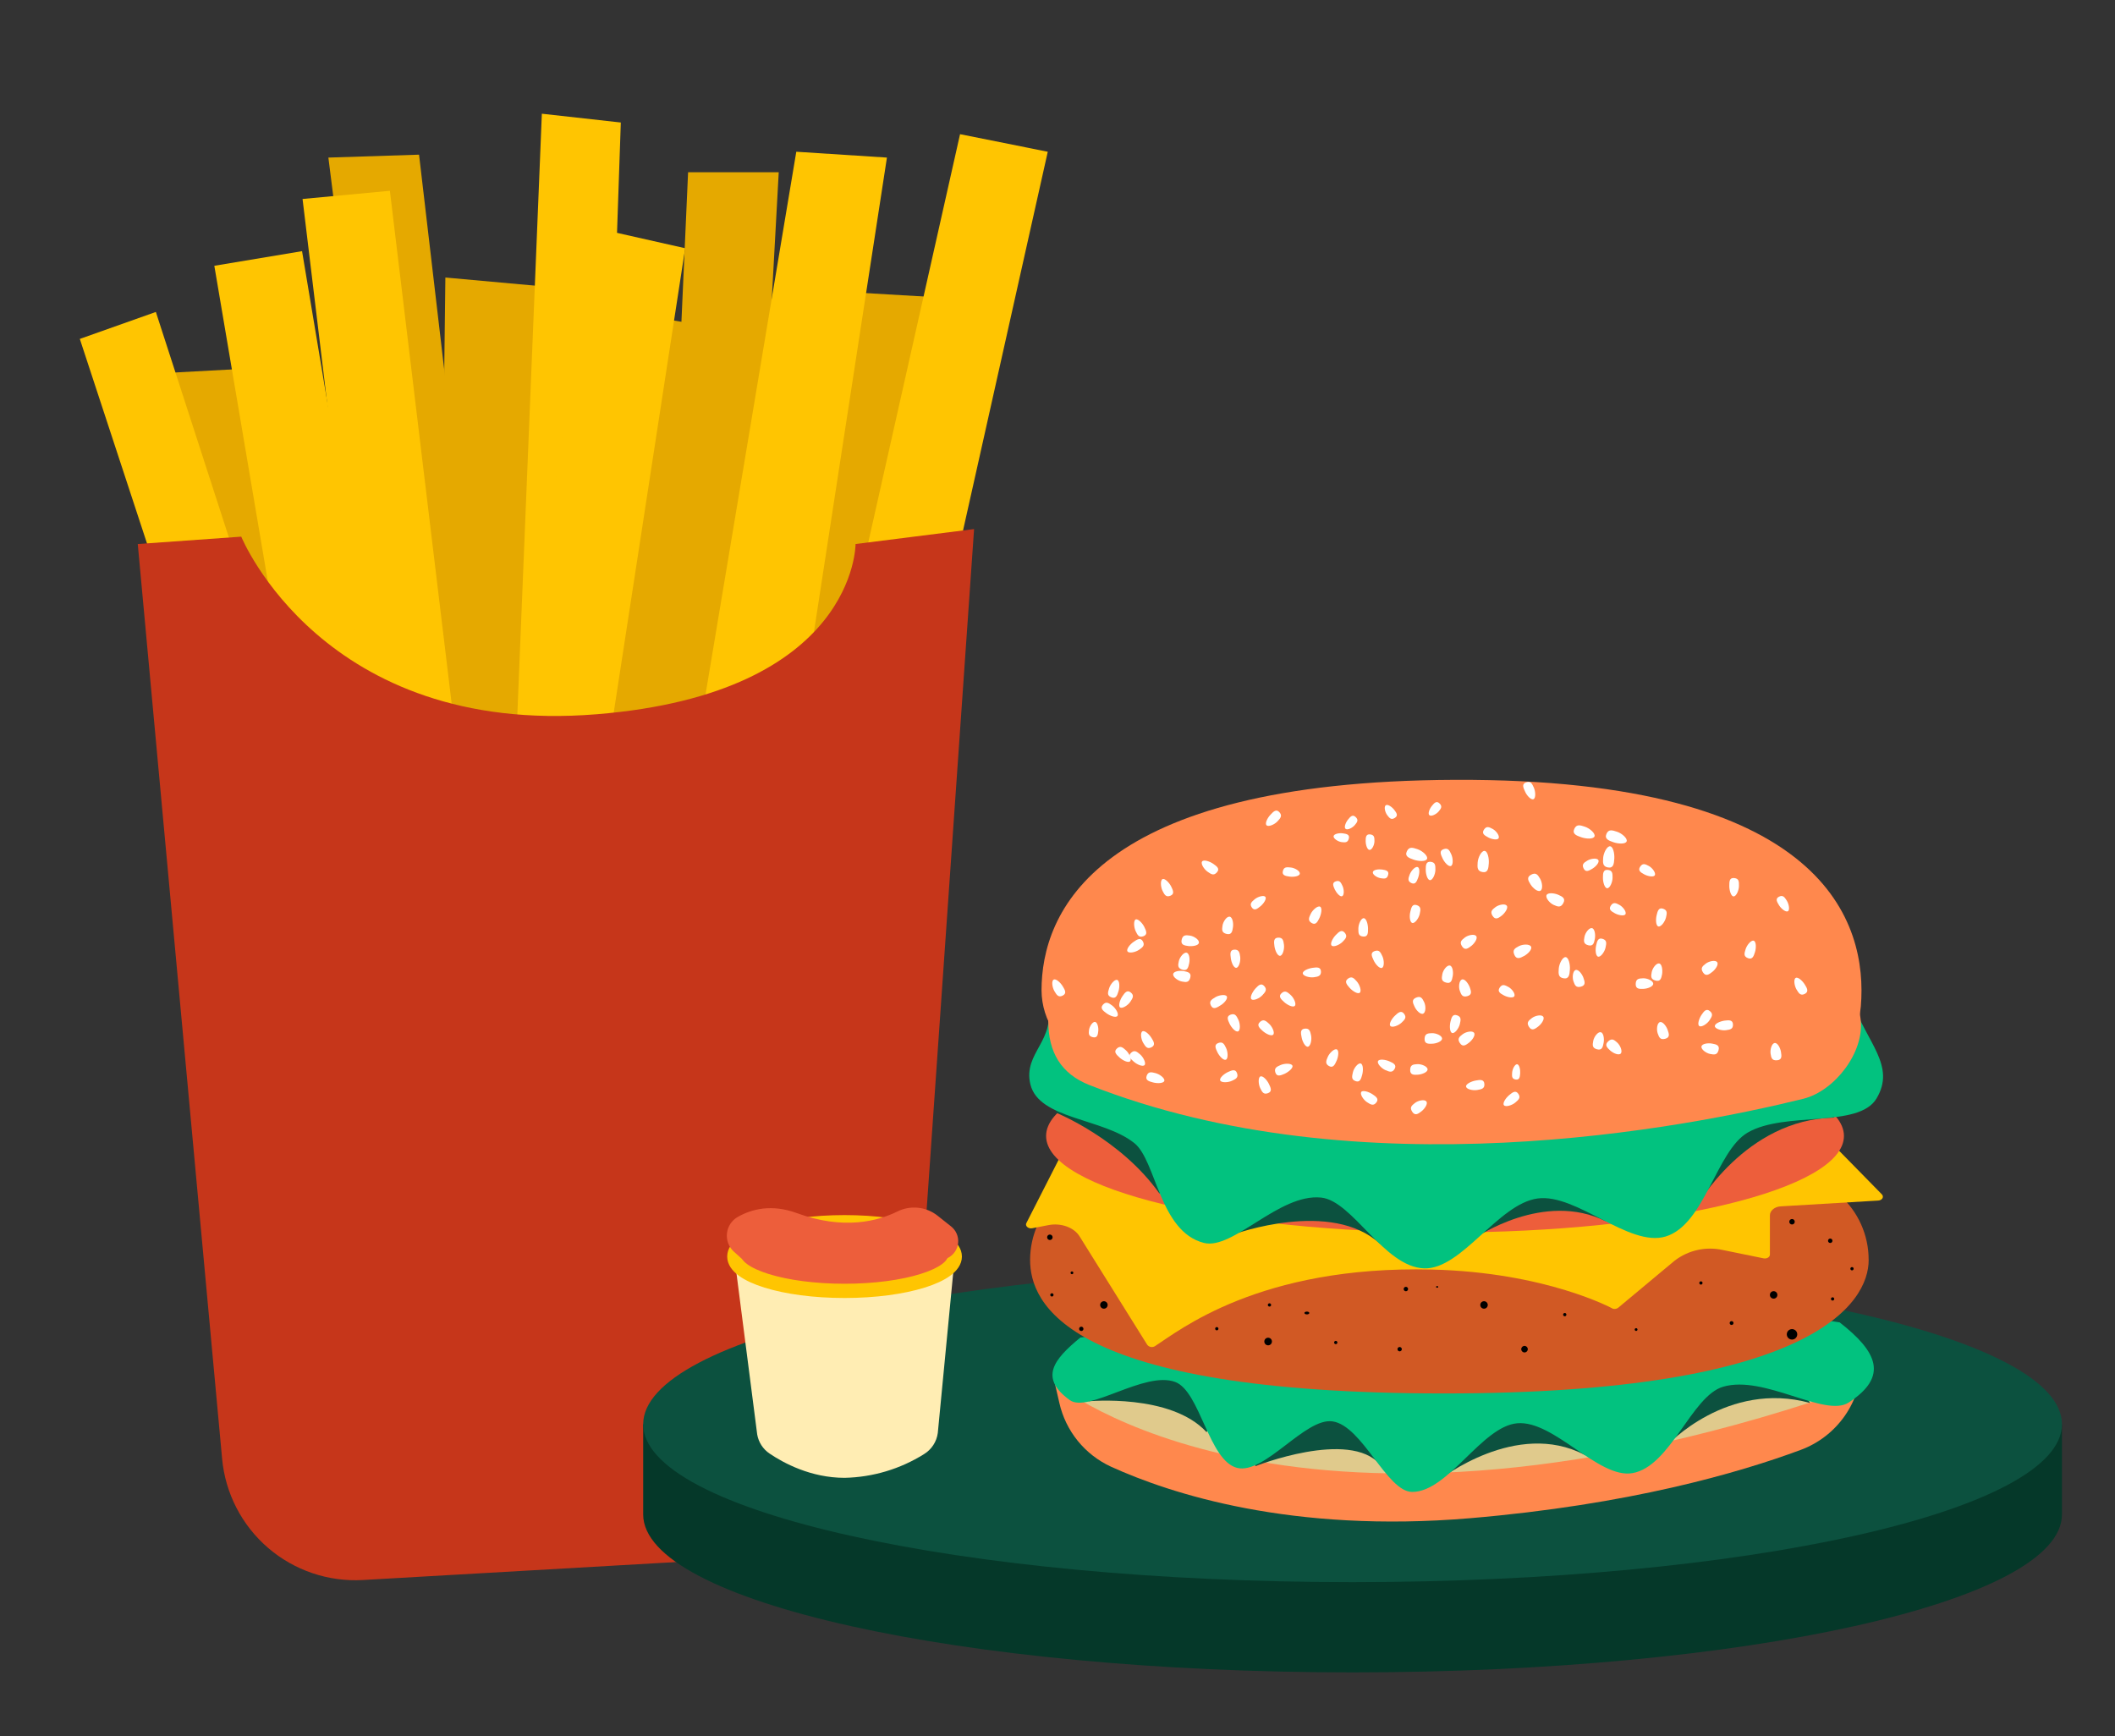 <svg width="553" height="454" viewBox="0 0 553 454" fill="none" xmlns="http://www.w3.org/2000/svg">
<rect x="0" y="0" width="553" height="454" fill="#333333" stroke="none"/>
<g clip-path="url(#clip0_715_6654)">
<path d="M38.46 97.785L66.75 96.258L95.041 280.528L71.332 282.828L38.46 97.785Z" fill="#E5A900"/>
<path d="M164.175 81.76L192.102 86.509L179.074 272.483L155.449 269.494L164.175 81.76Z" fill="#E5A900"/>
<path d="M247.965 77.904L221.966 76.377L191.375 268.301L219.665 269.065L247.965 77.904Z" fill="#E5A900"/>
<path d="M56.04 69.495L85.858 245.356L108.803 243.931L78.976 65.668L56.04 69.495Z" fill="#FFC501"/>
<path d="M85.858 41.203L109.567 40.44L136.331 269.063L114.922 270.59L85.858 41.203Z" fill="#E5A900"/>
<path d="M141.675 74.851L116.449 72.561L114.148 262.185L141.675 262.948V74.851Z" fill="#E5A900"/>
<path d="M141.676 29.732L132.504 254.538H154.676L162.322 32.032L141.676 29.732Z" fill="#FFC501"/>
<path d="M155.44 59.559L179.149 64.904L148.558 263.71L124.858 260.646L155.44 59.559Z" fill="#FFC501"/>
<path d="M179.912 45.033H203.612L191.376 268.303H169.967L179.912 45.033Z" fill="#E5A900"/>
<path d="M208.203 39.676L169.967 268.3L196.73 269.827L231.902 41.203L208.203 39.676Z" fill="#FFC501"/>
<path d="M251.02 35.086L199.794 262.946L223.494 265.237L273.956 39.677L251.02 35.086Z" fill="#FFC501"/>
<path d="M79.107 52.025L101.941 49.883L126.19 251.129L103.282 252.507L79.107 52.025Z" fill="#FFC501"/>
<path d="M20.87 88.614L40.752 81.564L88.924 230.308L69.042 235.253L20.87 88.614Z" fill="#FFC501"/>
<path d="M36.02 142.243L58.08 381.455C58.922 390.474 63.23 398.814 70.098 404.72C76.966 410.625 85.858 413.636 94.901 413.116L205.353 406.784C213.848 406.297 221.874 402.73 227.928 396.752C233.983 390.773 237.65 382.792 238.243 374.303L254.689 138.332L223.698 142.243C223.698 142.243 223.912 181.243 155.97 186.755C84.368 192.557 63.081 140.316 63.081 140.316L36.02 142.243Z" fill="#C6361A"/>
<path d="M168.169 395.971C168.169 418.776 251.215 437.27 353.649 437.27C456.084 437.27 539.13 418.813 539.13 395.971V372.383H168.169V395.971Z" fill="#053829"/>
<path d="M353.649 413.672C456.087 413.672 539.13 395.186 539.13 372.382C539.13 349.578 456.087 331.092 353.649 331.092C251.211 331.092 168.169 349.578 168.169 372.382C168.169 395.186 251.211 413.672 353.649 413.672Z" fill="#0C513F"/>
<path d="M275.734 361.385L276.991 366.842C277.814 370.469 279.46 373.857 281.803 376.745C284.147 379.632 287.124 381.941 290.503 383.493C306.017 390.551 337.679 400.906 384.361 396.958C425.893 393.438 454.603 385.122 470.825 379.097C475.487 377.372 479.51 374.261 482.353 370.183C485.196 366.104 486.724 361.254 486.73 356.282V356.282C486.732 355.175 486.474 354.083 485.975 353.095C485.477 352.106 484.752 351.249 483.861 350.592C482.97 349.936 481.936 349.498 480.844 349.315C479.752 349.133 478.633 349.21 477.576 349.54C448.084 358.75 353.519 383.995 285.456 353.34C284.258 352.808 282.935 352.622 281.636 352.801C280.338 352.98 279.115 353.518 278.105 354.353C277.095 355.189 276.338 356.29 275.919 357.532C275.5 358.774 275.436 360.109 275.734 361.385V361.385Z" fill="#FF884D"/>
<g style="mix-blend-mode:multiply">
<path d="M275.743 361.591C275.743 361.591 338.871 414.521 486.99 362.075L453.467 340.713L291.276 341.644L275.743 361.591Z" fill="#E0CA8C"/>
</g>
<path d="M376.558 386.763C376.558 386.763 396.495 371.062 414.309 380.393L413.462 367.244L380.376 370.215L376.558 386.763Z" fill="#0C513F"/>
<path d="M435.513 366.824L435.941 377.85C435.941 377.85 451.632 360.883 473.264 366.824L464.381 351.98L435.513 366.824Z" fill="#0C513F"/>
<path d="M328.208 383.364C328.208 383.364 352.811 373.614 360.866 382.944L355.772 367.244L330.75 369.796L328.208 383.364Z" fill="#0C513F"/>
<path d="M284.516 366.397C284.516 366.397 306.148 364.283 315.479 374.461L320.572 364.283L304.453 355.371L284.516 366.397Z" fill="#0C513F"/>
<path d="M282.476 349.718C275.362 355.557 271.739 360.278 279.683 366.061C284.534 369.6 299.304 358.341 307.284 361.34C313.803 363.78 316.038 381.948 323.478 383.801C330.658 385.58 341.264 370.606 348.407 371.639C356.257 372.775 362.599 390.087 369.247 390.087C378.671 390.087 387.434 372.924 396.718 372.133C406.357 371.313 417.932 386.706 426.834 385.17C436.78 383.456 442.274 365.027 450.515 362.588C461.271 359.403 477.167 370.754 483.368 366.713C493.891 359.878 490.818 353.397 481.012 345.761C461.112 343.041 461.904 329.473 441.817 329.874C421.731 330.274 422.066 347.018 401.989 347.418C381.912 347.819 381.577 331.057 361.5 331.457C341.423 331.857 342.391 346.561 322.482 348.973C302.572 351.385 302.349 346.934 282.476 349.718Z" fill="#02C27F"/>
<path d="M488.592 329.471C488.592 340.534 474.344 364.336 377.59 364.336C278.201 364.336 269.336 340.488 269.336 329.406C269.341 326.23 270.017 323.09 271.321 320.193C272.624 317.297 274.525 314.708 276.9 312.598C279.274 310.487 282.067 308.903 285.097 307.948C288.126 306.993 291.324 306.689 294.479 307.057C320.553 310.111 436.555 310.018 463.514 306.954C466.664 306.597 469.853 306.908 472.875 307.867C475.896 308.827 478.68 310.413 481.047 312.523C483.413 314.632 485.307 317.217 486.605 320.109C487.904 323.001 488.578 326.134 488.582 329.304L488.592 329.471Z" fill="#D15924"/>
<path d="M280.176 296.602L268.406 319.696C267.903 320.479 268.815 321.354 269.905 321.14L274.151 320.32C277.42 319.687 280.809 320.916 282.271 323.263L299.965 351.619C300.199 351.916 300.534 352.117 300.907 352.182C301.28 352.248 301.664 352.173 301.985 351.972C308.234 347.968 329.224 330.852 374.378 331.942C404.392 332.668 421.722 342.185 421.722 342.185C421.959 342.252 422.209 342.262 422.452 342.215C422.694 342.168 422.923 342.066 423.118 341.915L437.869 329.614C439.627 328.264 441.659 327.315 443.823 326.832C445.986 326.35 448.229 326.346 450.394 326.82L461.112 329.009C461.95 329.186 462.77 328.692 462.77 328.022V317.778C462.77 316.549 463.999 315.515 465.563 315.422L491.098 313.904C492.14 313.839 492.681 312.917 492.029 312.265L476.133 296.053C476.133 296.053 372.479 310.226 280.176 296.602Z" fill="#FFC501"/>
<path d="M377.824 322.256C435.43 322.256 482.129 310.954 482.129 297.011C482.129 283.068 435.43 271.766 377.824 271.766C320.217 271.766 273.518 283.068 273.518 297.011C273.518 310.954 320.217 322.256 377.824 322.256Z" fill="#ED5E3B"/>
<path d="M385.897 323.56C385.897 323.56 403.712 311.258 419.831 319.314L410.519 305.736L390.582 307.44L385.897 323.56Z" fill="#0C513F"/>
<path d="M276.88 287.074L276.032 290.892C276.032 290.892 292.999 297.681 303.177 312.105L307.833 295.558L276.88 287.074Z" fill="#0C513F"/>
<path d="M443.586 315.493C443.586 315.493 456.307 292.585 479.634 292.213L471.998 284.148L436.798 302.773L443.586 315.493Z" fill="#0C513F"/>
<path d="M322.686 322.702C322.686 322.702 348.136 313.39 360.866 325.254L359.59 307.439L323.114 309.553L322.686 322.702Z" fill="#0C513F"/>
<path d="M273.686 262.184C276.479 272.017 267.39 275.137 269.411 283.518C271.628 292.7 288.417 292.309 296.612 298.902C302.339 303.511 303.131 322.024 314.78 324.976C322.379 326.913 334.429 311.995 345.427 313.122C353.687 313.969 361.863 331.29 372.376 331.634C382.182 331.96 391.727 314.723 402.064 313.354C412.232 312.013 425.921 326.196 435.513 323.3C445.756 320.189 448.746 300.951 456.931 296.145C466.709 290.437 485.966 295.102 490.66 287.196C495.772 278.592 488.062 272.623 484.225 261.644C463.338 256.792 464.669 245.161 443.251 245.217C421.833 245.273 421.833 262.035 400.415 262.091C378.997 262.147 378.923 245.385 357.477 245.44C336.031 245.496 336.45 261.225 315.032 262.305C294.154 263.366 294.498 257.016 273.686 262.184Z" fill="#02C27F"/>
<g style="mix-blend-mode:multiply">
<path d="M284.833 283.695C277.383 280.743 274.105 275.09 274.096 267.044C274.096 247.042 285.885 210.78 380.478 210.417C477.735 210.044 484.16 247.479 486.498 266.579C487.522 275.043 479.802 285.203 471.524 287.289C440.877 294.86 355.531 311.529 284.833 283.695Z" fill="#FF884D"/>
</g>
<path d="M284.832 277.175C281.164 275.737 278.011 273.231 275.782 269.983C273.552 266.734 272.349 262.891 272.326 258.951C272.326 238.948 285.885 204.26 380.478 203.897C477.735 203.525 488.341 241.556 486.544 263.141C486.201 267.282 484.567 271.211 481.872 274.374C479.177 277.537 475.557 279.774 471.523 280.769C440.877 288.34 355.531 305.009 284.832 277.175Z" fill="#FF884D"/>
<path d="M389.269 225.726C389.176 227.048 389.055 228.249 387.649 228.017C386.243 227.784 386.262 226.853 386.355 225.521C386.448 224.189 387.351 222.42 388.161 222.476C388.971 222.532 389.363 224.404 389.269 225.726Z" fill="white"/>
<path d="M384.688 247.329C383.822 247.999 383.021 248.577 382.276 247.441C381.531 246.305 382.136 245.811 382.993 245.141C383.85 244.47 385.507 244.135 385.973 244.74C386.438 245.345 385.544 246.668 384.688 247.329Z" fill="white"/>
<path d="M384.11 272.612C383.253 273.273 382.443 273.85 381.707 272.724C380.972 271.597 381.558 271.085 382.424 270.423C383.29 269.762 384.939 269.418 385.404 270.023C385.87 270.628 384.976 271.932 384.11 272.612Z" fill="white"/>
<path d="M402.194 268.395C401.337 269.056 400.527 269.634 399.791 268.507C399.056 267.38 399.642 266.877 400.508 266.207C401.374 265.536 403.023 265.201 403.488 265.807C403.954 266.412 403.06 267.725 402.194 268.395Z" fill="white"/>
<path d="M447.684 254.136C446.818 254.806 446.017 255.383 445.281 254.257C444.546 253.13 445.132 252.618 445.999 251.957C446.865 251.295 448.504 250.951 448.969 251.556C449.435 252.161 448.55 253.474 447.684 254.136Z" fill="white"/>
<path d="M371.659 290.575C370.793 291.245 369.993 291.823 369.248 290.687C368.503 289.551 369.108 289.057 369.965 288.387C370.821 287.716 372.479 287.381 372.944 287.986C373.41 288.592 372.516 289.914 371.659 290.575Z" fill="white"/>
<path d="M322.378 242.432C322.22 243.512 322.043 244.49 320.73 244.192C319.417 243.894 319.482 243.121 319.641 242.041C319.799 240.96 320.749 239.573 321.503 239.675C322.257 239.778 322.537 241.351 322.378 242.432Z" fill="white"/>
<path d="M310.73 247.358C309.65 247.218 308.672 247.041 308.96 245.728C309.249 244.415 310.022 244.471 311.102 244.62C312.182 244.769 313.579 245.7 313.477 246.483C313.374 247.265 311.791 247.47 310.73 247.358Z" fill="white"/>
<path d="M309.529 253.913C310.6 254.118 311.568 254.332 311.214 255.636C310.86 256.94 310.097 256.837 309.026 256.633C307.955 256.428 306.605 255.431 306.744 254.677C306.884 253.923 308.458 253.718 309.529 253.913Z" fill="white"/>
<path d="M310.925 251.903C310.692 252.974 310.45 253.933 309.156 253.542C307.861 253.151 307.992 252.378 308.224 251.317C308.457 250.255 309.509 248.933 310.254 249.1C310.999 249.268 311.158 250.842 310.925 251.903Z" fill="white"/>
<path d="M370.756 280.993C369.676 281.068 368.68 281.087 368.708 279.736C368.736 278.386 369.499 278.302 370.57 278.237C371.641 278.172 373.215 278.814 373.261 279.578C373.308 280.342 371.846 280.9 370.756 280.993Z" fill="white"/>
<path d="M392.677 239.385C391.811 240.046 391.01 240.624 390.275 239.497C389.539 238.37 390.126 237.858 390.992 237.197C391.858 236.536 393.497 236.191 393.962 236.796C394.428 237.402 393.497 238.715 392.677 239.385Z" fill="white"/>
<path d="M379.836 255.234C379.64 256.305 379.417 257.273 378.113 256.919C376.809 256.566 376.921 255.802 377.116 254.722C377.312 253.642 378.327 252.31 379.072 252.45C379.817 252.589 380.041 254.163 379.836 255.234Z" fill="white"/>
<path d="M434.582 254.697C434.377 255.768 434.163 256.736 432.859 256.382C431.555 256.028 431.667 255.265 431.863 254.194C432.058 253.123 433.073 251.773 433.818 251.912C434.563 252.052 434.74 253.626 434.582 254.697Z" fill="white"/>
<path d="M419.293 272.667C419.097 273.738 418.874 274.707 417.57 274.353C416.266 273.999 416.378 273.235 416.573 272.165C416.769 271.094 417.784 269.743 418.529 269.883C419.274 270.023 419.498 271.596 419.293 272.667Z" fill="white"/>
<path d="M417.001 245.458C416.796 246.529 416.582 247.498 415.278 247.153C413.974 246.809 414.086 246.026 414.281 244.956C414.477 243.885 415.492 242.534 416.237 242.674C416.982 242.814 417.196 244.388 417.001 245.458Z" fill="white"/>
<path d="M384.295 258.131C384.659 259.165 384.957 260.105 383.653 260.459C382.349 260.813 382.061 260.086 381.688 259.053C381.316 258.019 381.52 256.352 382.247 256.101C382.973 255.849 383.886 257.107 384.295 258.131Z" fill="white"/>
<path d="M414.01 255.654C414.374 256.679 414.672 257.629 413.368 257.973C412.064 258.318 411.766 257.601 411.403 256.576C411.04 255.552 411.235 253.876 411.952 253.624C412.669 253.373 413.647 254.63 414.01 255.654Z" fill="white"/>
<path d="M436.034 269.287C436.398 270.312 436.696 271.261 435.392 271.606C434.088 271.95 433.799 271.233 433.436 270.209C433.073 269.185 433.259 267.509 433.986 267.257C434.712 267.006 435.671 268.263 436.034 269.287Z" fill="white"/>
<path d="M374.508 272.893C373.418 272.939 372.422 272.949 372.478 271.598C372.534 270.248 373.297 270.174 374.387 270.136C375.476 270.099 377.022 270.76 377.05 271.524C377.078 272.287 375.597 272.846 374.508 272.893Z" fill="white"/>
<path d="M429.711 258.551C428.622 258.598 427.635 258.598 427.681 257.247C427.728 255.897 428.51 255.832 429.6 255.785C430.689 255.739 432.226 256.419 432.263 257.182C432.3 257.946 430.801 258.505 429.711 258.551Z" fill="white"/>
<path d="M465.665 275.054C465.842 276.134 465.963 277.122 464.622 277.224C463.281 277.326 463.113 276.581 462.946 275.501C462.778 274.421 463.253 272.819 464.007 272.708C464.762 272.596 465.497 273.983 465.665 275.054Z" fill="white"/>
<path d="M420.996 274.654C420.195 273.918 419.478 273.229 420.465 272.298C421.452 271.367 422.039 271.87 422.849 272.596C423.659 273.322 424.283 274.896 423.78 275.455C423.277 276.014 421.806 275.408 420.996 274.654Z" fill="white"/>
<path d="M369.872 263.226C369.407 262.239 369.006 261.363 370.263 260.842C371.521 260.32 371.893 261.047 372.368 262.025C372.843 263.002 372.824 264.688 372.135 265.023C371.446 265.358 370.329 264.232 369.872 263.226Z" fill="white"/>
<path d="M447.665 272.865C448.736 273.06 449.695 273.284 449.341 274.587C448.987 275.891 448.224 275.779 447.153 275.574C446.082 275.37 444.732 274.364 444.871 273.619C445.011 272.874 446.594 272.66 447.665 272.865Z" fill="white"/>
<path d="M393.199 260.247C392.268 259.744 391.439 259.26 392.11 258.236C392.78 257.211 393.46 257.546 394.391 258.049C395.323 258.552 396.254 259.837 395.956 260.452C395.658 261.066 394.121 260.75 393.199 260.247Z" fill="white"/>
<path d="M416.34 227.141C415.409 227.691 414.599 228.156 414.059 227.067C413.519 225.977 414.152 225.549 415.055 225.009C415.958 224.469 417.56 224.273 417.914 224.869C418.268 225.465 417.253 226.601 416.34 227.141Z" fill="white"/>
<path d="M389.091 218.938C388.16 218.435 387.331 217.951 388.001 216.927C388.672 215.903 389.352 216.238 390.283 216.741C391.214 217.244 392.145 218.538 391.847 219.143C391.549 219.749 390.013 219.441 389.091 218.938Z" fill="white"/>
<path d="M429.926 228.622C428.995 228.119 428.175 227.626 428.846 226.611C429.516 225.596 430.187 225.922 431.118 226.425C432.049 226.927 432.98 228.212 432.692 228.818C432.403 229.423 430.857 229.125 429.926 228.622Z" fill="white"/>
<path d="M422.261 238.808C421.33 238.296 420.501 237.811 421.171 236.796C421.842 235.781 422.522 236.107 423.444 236.61C424.365 237.113 425.306 238.398 425.017 239.003C424.729 239.609 423.183 239.311 422.261 238.808Z" fill="white"/>
<path d="M377.181 224.432C376.697 223.398 376.25 222.439 377.451 222.029C378.653 221.619 378.988 222.337 379.463 223.379C379.938 224.422 380.003 226.173 379.37 226.425C378.737 226.676 377.656 225.475 377.181 224.432Z" fill="white"/>
<path d="M398.758 206.971C398.273 205.937 397.826 204.978 399.028 204.568C400.229 204.159 400.564 204.876 401.039 205.919C401.514 206.962 401.579 208.712 400.946 208.964C400.313 209.215 399.195 208.014 398.758 206.971Z" fill="white"/>
<path d="M349.002 232.569C348.583 231.638 348.22 230.809 349.244 230.446C350.269 230.083 350.595 230.716 351.023 231.638C351.451 232.56 351.489 234.068 350.93 234.32C350.371 234.571 349.431 233.444 349.002 232.569Z" fill="white"/>
<path d="M359.153 251.072C358.669 250.039 358.222 249.08 359.423 248.67C360.624 248.26 360.96 248.977 361.444 250.011C361.928 251.045 361.975 252.805 361.341 253.065C360.708 253.326 359.628 252.125 359.153 251.072Z" fill="white"/>
<path d="M368.745 238.417C368.996 237.299 369.248 236.284 370.421 236.657C371.594 237.029 371.455 237.839 371.213 238.957C370.971 240.074 369.965 241.471 369.285 241.322C368.605 241.173 368.466 239.534 368.745 238.417Z" fill="white"/>
<path d="M417.336 247.218C417.578 246.101 417.83 245.095 419.013 245.468C420.195 245.84 420.037 246.641 419.795 247.758C419.553 248.876 418.547 250.282 417.867 250.133C417.187 249.984 417.085 248.336 417.336 247.218Z" fill="white"/>
<path d="M379.239 267.174C379.509 266.066 379.779 265.06 380.953 265.461C382.126 265.861 381.958 266.653 381.698 267.761C381.437 268.869 380.403 270.257 379.724 270.098C379.044 269.94 378.979 268.292 379.239 267.174Z" fill="white"/>
<path d="M433.148 239.313C433.409 238.205 433.688 237.199 434.852 237.599C436.017 238 435.868 238.791 435.598 239.9C435.327 241.008 434.303 242.395 433.623 242.237C432.943 242.079 432.878 240.43 433.148 239.313Z" fill="white"/>
<path d="M372.785 227.39C372.785 226.245 372.832 225.211 374.061 225.332C375.29 225.453 375.318 226.263 375.309 227.409C375.3 228.554 374.61 230.137 373.912 230.128C373.214 230.118 372.776 228.535 372.785 227.39Z" fill="white"/>
<path d="M419.113 229.507C419.113 228.362 419.16 227.328 420.389 227.449C421.618 227.57 421.637 228.38 421.628 229.526C421.618 230.671 420.929 232.254 420.24 232.245C419.551 232.236 419.104 230.653 419.113 229.507Z" fill="white"/>
<path d="M452.154 231.638C452.154 230.493 452.154 229.459 453.43 229.58C454.706 229.701 454.687 230.511 454.678 231.657C454.669 232.802 453.98 234.376 453.281 234.376C452.583 234.376 452.145 232.746 452.154 231.638Z" fill="white"/>
<path d="M444.872 265.378C445.505 264.447 446.111 263.581 447.07 264.363C448.029 265.145 447.601 265.834 446.967 266.784C446.334 267.734 444.891 268.646 444.313 268.283C443.736 267.92 444.239 266.328 444.872 265.378Z" fill="white"/>
<path d="M287.16 269.595C287.058 270.526 286.928 271.458 285.764 271.197C284.6 270.936 284.637 270.266 284.739 269.334C284.842 268.403 285.67 267.118 286.304 267.193C286.937 267.267 287.263 268.636 287.16 269.595Z" fill="white"/>
<path d="M293.455 260.507C294.089 259.576 294.694 258.719 295.653 259.492C296.612 260.265 296.184 260.963 295.551 261.913C294.917 262.863 293.465 263.775 292.887 263.421C292.31 263.068 292.813 261.438 293.455 260.507Z" fill="white"/>
<path d="M458.877 248.905C458.542 249.995 458.207 250.982 457.015 250.516C455.823 250.051 456.083 249.259 456.419 248.17C456.754 247.08 457.871 245.758 458.532 245.963C459.194 246.167 459.212 247.816 458.877 248.905Z" fill="white"/>
<path d="M292.45 259.157C292.115 260.256 291.78 261.234 290.588 260.768C289.396 260.303 289.657 259.511 289.992 258.422C290.327 257.332 291.445 256.01 292.106 256.215C292.767 256.419 292.785 258.068 292.45 259.157Z" fill="white"/>
<path d="M450.897 266.858C452.033 266.718 453.067 266.616 453.113 267.854C453.16 269.093 452.35 269.214 451.251 269.363C450.152 269.512 448.457 269.028 448.374 268.338C448.29 267.649 449.761 267.025 450.897 266.858Z" fill="white"/>
<path d="M301.083 271.401C301.67 272.332 302.182 273.263 301.083 273.822C299.984 274.381 299.528 273.692 298.932 272.714C298.336 271.736 298.094 270.023 298.69 269.669C299.286 269.315 300.487 270.423 301.083 271.401Z" fill="white"/>
<path d="M277.867 257.88C278.463 258.858 278.975 259.743 277.867 260.311C276.759 260.879 276.303 260.171 275.716 259.193C275.129 258.216 274.878 256.511 275.474 256.148C276.07 255.785 277.281 256.903 277.867 257.88Z" fill="white"/>
<path d="M471.897 257.432C472.493 258.363 472.995 259.295 471.897 259.863C470.798 260.431 470.332 259.723 469.745 258.745C469.159 257.767 468.907 256.054 469.503 255.7C470.099 255.346 471.301 256.454 471.897 257.432Z" fill="white"/>
<path d="M289.312 264.939C288.38 264.259 287.57 263.616 288.38 262.694C289.191 261.773 289.88 262.229 290.792 262.909C291.705 263.588 292.59 265.069 292.18 265.628C291.77 266.187 290.243 265.618 289.312 264.939Z" fill="white"/>
<path d="M394.586 286.348C395.461 285.612 396.281 284.969 396.979 285.975C397.678 286.981 397.082 287.54 396.206 288.275C395.331 289.011 393.683 289.514 393.236 288.983C392.789 288.452 393.711 287.083 394.586 286.348Z" fill="white"/>
<path d="M363.26 277.491C364.303 277.947 365.243 278.422 364.647 279.475C364.052 280.527 363.297 280.257 362.245 279.801C361.193 279.344 360.019 278.087 360.299 277.454C360.578 276.821 362.208 277.035 363.26 277.491Z" fill="white"/>
<path d="M356.174 280.994C355.876 282.102 355.578 283.099 354.423 282.67C353.268 282.242 353.492 281.45 353.743 280.342C353.995 279.234 355.093 277.884 355.764 278.061C356.434 278.238 356.472 279.877 356.174 280.994Z" fill="white"/>
<path d="M317.248 225.873C318.179 226.525 319.017 227.149 318.179 228.089C317.341 229.03 316.698 228.592 315.758 227.94C314.817 227.288 313.895 225.826 314.305 225.249C314.715 224.672 316.316 225.221 317.248 225.873Z" fill="white"/>
<path d="M343.172 253.057C344.299 252.899 345.332 252.796 345.388 253.988C345.444 255.18 344.643 255.367 343.526 255.516C342.408 255.665 340.732 255.218 340.639 254.528C340.546 253.839 342.036 253.225 343.172 253.057Z" fill="white"/>
<path d="M358.818 286.08C359.749 286.704 360.625 287.3 359.861 288.268C359.097 289.237 358.39 288.808 357.431 288.184C356.471 287.56 355.568 286.126 355.903 285.54C356.239 284.953 357.859 285.446 358.818 286.08Z" fill="white"/>
<path d="M385.85 282.519C386.977 282.314 388.01 282.165 388.113 283.394C388.215 284.623 387.414 284.8 386.25 284.996C385.086 285.191 383.457 284.81 383.326 284.12C383.196 283.431 384.723 282.714 385.85 282.519Z" fill="white"/>
<path d="M331.774 283.406C332.268 284.431 332.706 285.38 331.542 285.818C330.378 286.256 329.996 285.529 329.502 284.505C329.009 283.481 328.925 281.711 329.549 281.451C330.173 281.19 331.272 282.373 331.774 283.406Z" fill="white"/>
<path d="M299.201 242.367C299.704 243.401 300.132 244.35 298.968 244.788C297.804 245.226 297.432 244.499 296.938 243.466C296.445 242.432 296.351 240.672 296.938 240.411C297.525 240.151 298.707 241.343 299.201 242.367Z" fill="white"/>
<path d="M296.389 246.268C297.32 245.617 298.205 245.049 298.81 246.119C299.415 247.19 298.763 247.684 297.823 248.336C296.882 248.988 295.197 249.332 294.806 248.764C294.415 248.196 295.448 246.911 296.389 246.268Z" fill="white"/>
<path d="M374.397 210.704C375.012 209.949 375.589 209.288 376.39 210.071C377.191 210.853 376.79 211.402 376.176 212.147C375.561 212.892 374.239 213.553 373.745 213.153C373.252 212.752 373.782 211.449 374.397 210.704Z" fill="white"/>
<path d="M364.554 211.757C365.141 212.53 365.653 213.247 364.704 213.852C363.754 214.458 363.316 213.918 362.729 213.154C362.143 212.39 361.798 210.938 362.32 210.556C362.841 210.174 363.968 210.994 364.554 211.757Z" fill="white"/>
<path d="M351.088 217.886C352.019 218.016 352.951 218.165 352.671 219.255C352.392 220.344 351.74 220.288 350.809 220.186C349.877 220.083 348.602 219.254 348.686 218.64C348.769 218.025 350.129 217.755 351.088 217.886Z" fill="white"/>
<path d="M352.477 214.27C353.082 213.516 353.66 212.855 354.47 213.637C355.28 214.419 354.861 214.969 354.246 215.714C353.632 216.459 352.309 217.12 351.825 216.719C351.341 216.319 351.862 215.015 352.477 214.27Z" fill="white"/>
<path d="M361.387 227.355C362.318 227.504 363.25 227.662 362.952 228.752C362.654 229.842 362.02 229.767 361.043 229.627C360.065 229.488 358.854 228.696 358.947 228.044C359.041 227.392 360.428 227.216 361.387 227.355Z" fill="white"/>
<path d="M357.076 219.906C357.076 218.975 357.123 218.044 358.231 218.165C359.339 218.286 359.376 218.956 359.376 219.925C359.376 220.893 358.743 222.225 358.11 222.225C357.477 222.225 357.076 220.875 357.076 219.906Z" fill="white"/>
<path d="M369.648 224.777C368.381 224.339 367.245 223.911 367.832 222.616C368.418 221.322 369.322 221.592 370.625 222.03C371.929 222.467 373.419 223.799 373.121 224.563C372.823 225.326 370.905 225.215 369.648 224.777Z" fill="white"/>
<path d="M413.433 218.908C412.176 218.47 411.04 218.042 411.617 216.747C412.195 215.453 413.117 215.723 414.411 216.161C415.706 216.598 417.205 217.93 416.907 218.693C416.609 219.457 414.7 219.345 413.433 218.908Z" fill="white"/>
<path d="M421.88 220.222C420.614 219.784 419.478 219.356 420.018 218.062C420.558 216.767 421.508 217.037 422.811 217.475C424.115 217.913 425.605 219.244 425.307 219.999C425.009 220.753 423.137 220.651 421.88 220.222Z" fill="white"/>
<path d="M410.473 253.505C410.38 254.827 410.259 256.029 408.843 255.796C407.428 255.563 407.465 254.623 407.558 253.3C407.651 251.978 408.554 250.199 409.355 250.255C410.156 250.311 410.566 252.183 410.473 253.505Z" fill="white"/>
<path d="M422.085 224.523C421.992 225.845 421.871 227.046 420.465 226.814C419.058 226.581 419.077 225.64 419.17 224.318C419.263 222.996 420.167 221.217 420.977 221.273C421.787 221.329 422.178 223.2 422.085 224.523Z" fill="white"/>
<path d="M306.223 231.787C306.726 232.811 307.154 233.761 306.009 234.208C304.863 234.655 304.472 233.938 303.96 232.914C303.448 231.889 303.355 230.12 303.96 229.859C304.565 229.599 305.71 230.763 306.223 231.787Z" fill="white"/>
<path d="M344.989 240.019C344.486 241.053 344.002 241.966 342.95 241.332C341.897 240.699 342.223 239.945 342.717 238.921C343.21 237.896 344.523 236.76 345.147 237.058C345.771 237.356 345.482 238.995 344.989 240.019Z" fill="white"/>
<path d="M357.69 242.814C357.69 243.95 357.69 244.993 356.414 244.872C355.138 244.751 355.166 243.941 355.166 242.795C355.166 241.65 355.855 240.076 356.554 240.076C357.252 240.076 357.69 241.641 357.69 242.814Z" fill="white"/>
<path d="M349.254 244.48C350.055 243.661 350.8 242.934 351.601 243.875C352.402 244.815 351.862 245.411 351.061 246.231C350.26 247.05 348.677 247.721 348.183 247.237C347.69 246.752 348.463 245.3 349.254 244.48Z" fill="white"/>
<path d="M352.867 258.271C352.113 257.414 351.452 256.613 352.448 255.887C353.444 255.16 354.003 255.747 354.757 256.604C355.512 257.461 356.061 259.099 355.54 259.556C355.018 260.012 353.631 259.127 352.867 258.271Z" fill="white"/>
<path d="M333.219 247.376C333.07 246.24 332.967 245.207 334.196 245.16C335.426 245.114 335.565 245.905 335.714 247.023C335.863 248.14 335.407 249.816 334.718 249.909C334.029 250.002 333.368 248.503 333.219 247.376Z" fill="white"/>
<path d="M335.761 262.004C334.913 261.241 334.168 260.514 335.081 259.685C335.994 258.857 336.608 259.378 337.456 260.142C338.303 260.905 339.02 262.479 338.554 262.991C338.089 263.503 336.608 262.777 335.761 262.004Z" fill="white"/>
<path d="M340.332 271.235C340.099 270.108 339.922 269.084 341.152 268.954C342.381 268.823 342.567 269.605 342.8 270.723C343.033 271.84 342.688 273.517 341.999 273.675C341.31 273.833 340.528 272.353 340.332 271.235Z" fill="white"/>
<path d="M364.741 265.554C365.569 264.772 366.352 264.083 367.106 265.051C367.86 266.019 367.301 266.606 366.463 267.388C365.625 268.171 364.014 268.767 363.539 268.264C363.064 267.761 363.902 266.336 364.741 265.554Z" fill="white"/>
<path d="M349.477 277.342C349.021 278.394 348.546 279.326 347.494 278.739C346.441 278.152 346.711 277.379 347.168 276.336C347.624 275.293 348.881 274.111 349.524 274.381C350.166 274.651 349.933 276.336 349.477 277.342Z" fill="white"/>
<path d="M319.037 262.919C318.106 263.515 317.175 264.037 316.616 262.919C316.058 261.802 316.747 261.364 317.715 260.768C318.684 260.172 320.397 259.911 320.76 260.507C321.123 261.103 320.043 262.37 319.037 262.919Z" fill="white"/>
<path d="M330.118 269.531C329.271 268.758 328.526 268.031 329.438 267.203C330.351 266.374 330.966 266.895 331.813 267.668C332.66 268.441 333.377 270.006 332.903 270.518C332.428 271.03 330.966 270.294 330.118 269.531Z" fill="white"/>
<path d="M335.873 280.762C334.82 281.218 333.861 281.6 333.47 280.426C333.079 279.253 333.824 278.899 334.867 278.452C335.91 278.005 337.661 277.986 337.921 278.62C338.182 279.253 336.869 280.305 335.873 280.762Z" fill="white"/>
<path d="M301.509 283.025C300.401 282.736 299.405 282.448 299.815 281.284C300.224 280.12 301.035 280.297 302.133 280.585C303.232 280.874 304.61 281.917 304.434 282.597C304.257 283.276 302.618 283.314 301.509 283.025Z" fill="white"/>
<path d="M321.039 280.312C322.072 279.837 323.031 279.427 323.441 280.591C323.851 281.755 323.125 282.128 322.082 282.603C321.039 283.078 319.288 283.124 319.036 282.491C318.785 281.858 320.042 280.787 321.039 280.312Z" fill="white"/>
<path d="M296.454 277.595C295.588 276.841 294.833 276.133 295.718 275.285C296.603 274.438 297.245 274.941 298.111 275.695C298.977 276.45 299.722 277.995 299.257 278.489C298.791 278.982 297.311 278.349 296.454 277.595Z" fill="white"/>
<path d="M292.702 276.486C291.864 275.713 291.119 274.996 292.022 274.158C292.925 273.32 293.559 273.851 294.406 274.624C295.253 275.396 295.961 276.961 295.496 277.473C295.03 277.985 293.549 277.268 292.702 276.486Z" fill="white"/>
<path d="M321.513 267.714C321.019 266.68 320.582 265.73 321.755 265.302C322.928 264.874 323.292 265.591 323.785 266.615C324.279 267.639 324.363 269.409 323.729 269.669C323.096 269.93 322.016 268.738 321.513 267.714Z" fill="white"/>
<path d="M318.31 275.118C317.816 274.085 317.379 273.135 318.552 272.706C319.725 272.278 320.088 272.995 320.582 274.019C321.076 275.044 321.159 276.813 320.526 277.074C319.893 277.335 318.813 276.143 318.31 275.118Z" fill="white"/>
<path d="M321.811 250.514C321.653 249.378 321.55 248.354 322.742 248.298C323.934 248.242 324.12 249.052 324.269 250.16C324.418 251.268 323.962 252.954 323.264 253.047C322.565 253.14 321.96 251.65 321.811 250.514Z" fill="white"/>
<path d="M332.194 213.014C332.967 212.176 333.702 211.441 334.522 212.363C335.341 213.285 334.811 213.899 334.038 214.737C333.265 215.575 331.682 216.264 331.169 215.789C330.657 215.315 331.412 213.815 332.194 213.014Z" fill="white"/>
<path d="M328.236 258.485C329.009 257.647 329.745 256.911 330.564 257.833C331.384 258.755 330.853 259.37 330.08 260.208C329.307 261.046 327.724 261.735 327.212 261.27C326.7 260.804 327.491 259.323 328.236 258.485Z" fill="white"/>
<path d="M397.473 280.611C397.408 281.542 397.324 282.427 396.3 282.259C395.275 282.092 395.303 281.421 395.369 280.462C395.434 279.503 396.095 278.227 396.672 278.264C397.25 278.302 397.538 279.652 397.473 280.611Z" fill="white"/>
<path d="M370.803 229.469C370.439 230.475 370.067 231.378 369.024 230.885C367.981 230.391 368.214 229.665 368.586 228.659C368.959 227.653 370.058 226.48 370.672 226.703C371.287 226.927 371.175 228.463 370.803 229.469Z" fill="white"/>
<path d="M465.181 236.734C464.613 235.802 464.11 234.992 465.135 234.461C466.159 233.931 466.597 234.564 467.174 235.467C467.751 236.37 468.022 237.963 467.472 238.261C466.923 238.559 465.759 237.637 465.181 236.734Z" fill="white"/>
<path d="M337.176 229.198C336.114 229.049 335.155 228.881 335.425 227.754C335.695 226.628 336.449 226.711 337.511 226.823C338.573 226.935 339.951 227.754 339.858 228.443C339.765 229.132 338.237 229.347 337.176 229.198Z" fill="white"/>
<path d="M329.559 236.956C328.739 237.636 327.967 238.232 327.315 237.282C326.663 236.332 327.231 235.82 328.05 235.131C328.87 234.442 330.425 233.986 330.844 234.489C331.263 234.992 330.388 236.295 329.559 236.956Z" fill="white"/>
<path d="M398.487 249.957C397.472 250.506 396.522 250.963 395.954 249.659C395.386 248.355 396.094 247.936 397.118 247.396C398.142 246.856 399.912 246.781 400.303 247.489C400.694 248.197 399.511 249.417 398.487 249.957Z" fill="white"/>
<path d="M400.191 231.248C399.586 230.27 399.064 229.385 400.331 228.705C401.597 228.026 402.063 228.705 402.668 229.72C403.273 230.735 403.46 232.514 402.77 232.896C402.081 233.278 400.806 232.235 400.191 231.248Z" fill="white"/>
<path d="M407.428 233.948C408.489 234.423 409.43 234.88 408.75 236.137C408.07 237.394 407.297 237.068 406.236 236.602C405.174 236.137 404.038 234.74 404.373 234.032C404.709 233.325 406.375 233.501 407.428 233.948Z" fill="white"/>
<path d="M427.783 347.994C427.984 347.994 428.146 347.831 428.146 347.631C428.146 347.43 427.984 347.268 427.783 347.268C427.583 347.268 427.42 347.43 427.42 347.631C427.42 347.831 427.583 347.994 427.783 347.994Z" fill="black"/>
<path d="M375.766 336.69C375.926 336.69 376.055 336.594 376.055 336.476C376.055 336.358 375.926 336.262 375.766 336.262C375.607 336.262 375.478 336.358 375.478 336.476C375.478 336.594 375.607 336.69 375.766 336.69Z" fill="black"/>
<path d="M331.923 341.624C332.16 341.624 332.352 341.433 332.352 341.196C332.352 340.959 332.16 340.768 331.923 340.768C331.687 340.768 331.495 340.959 331.495 341.196C331.495 341.433 331.687 341.624 331.923 341.624Z" fill="black"/>
<path d="M409.131 344.158C409.368 344.158 409.56 343.966 409.56 343.729C409.56 343.493 409.368 343.301 409.131 343.301C408.895 343.301 408.703 343.493 408.703 343.729C408.703 343.966 408.895 344.158 409.131 344.158Z" fill="black"/>
<path d="M341.702 343.664C342.057 343.664 342.345 343.501 342.345 343.301C342.345 343.1 342.057 342.938 341.702 342.938C341.347 342.938 341.06 343.1 341.06 343.301C341.06 343.501 341.347 343.664 341.702 343.664Z" fill="black"/>
<path d="M444.733 335.88C444.97 335.88 445.161 335.688 445.161 335.452C445.161 335.215 444.97 335.023 444.733 335.023C444.496 335.023 444.305 335.215 444.305 335.452C444.305 335.688 444.496 335.88 444.733 335.88Z" fill="black"/>
<path d="M478.544 324.993C478.863 324.993 479.122 324.734 479.122 324.415C479.122 324.096 478.863 323.838 478.544 323.838C478.225 323.838 477.967 324.096 477.967 324.415C477.967 324.734 478.225 324.993 478.544 324.993Z" fill="black"/>
<path d="M367.59 337.612C367.909 337.612 368.167 337.353 368.167 337.034C368.167 336.716 367.909 336.457 367.59 336.457C367.271 336.457 367.013 336.716 367.013 337.034C367.013 337.353 367.271 337.612 367.59 337.612Z" fill="black"/>
<path d="M452.749 346.43C453.027 346.43 453.252 346.204 453.252 345.927C453.252 345.649 453.027 345.424 452.749 345.424C452.471 345.424 452.246 345.649 452.246 345.927C452.246 346.204 452.471 346.43 452.749 346.43Z" fill="black"/>
<path d="M349.255 351.449C349.491 351.449 349.683 351.257 349.683 351.02C349.683 350.784 349.491 350.592 349.255 350.592C349.018 350.592 348.826 350.784 348.826 351.02C348.826 351.257 349.018 351.449 349.255 351.449Z" fill="black"/>
<path d="M484.234 332.154C484.471 332.154 484.662 331.962 484.662 331.725C484.662 331.489 484.471 331.297 484.234 331.297C483.997 331.297 483.806 331.489 483.806 331.725C483.806 331.962 483.997 332.154 484.234 332.154Z" fill="black"/>
<path d="M318.151 347.837C318.388 347.837 318.579 347.645 318.579 347.409C318.579 347.172 318.388 346.98 318.151 346.98C317.914 346.98 317.723 347.172 317.723 347.409C317.723 347.645 317.914 347.837 318.151 347.837Z" fill="black"/>
<path d="M479.16 340.052C479.396 340.052 479.588 339.86 479.588 339.624C479.588 339.387 479.396 339.195 479.16 339.195C478.923 339.195 478.731 339.387 478.731 339.624C478.731 339.86 478.923 340.052 479.16 340.052Z" fill="black"/>
<path d="M275.037 338.999C275.273 338.999 275.465 338.808 275.465 338.571C275.465 338.334 275.273 338.143 275.037 338.143C274.8 338.143 274.608 338.334 274.608 338.571C274.608 338.808 274.8 338.999 275.037 338.999Z" fill="black"/>
<path d="M280.279 333.16C280.48 333.16 280.642 332.997 280.642 332.797C280.642 332.596 280.48 332.434 280.279 332.434C280.079 332.434 279.916 332.596 279.916 332.797C279.916 332.997 280.079 333.16 280.279 333.16Z" fill="black"/>
<path d="M365.961 353.329C366.274 353.329 366.529 353.075 366.529 352.761C366.529 352.448 366.274 352.193 365.961 352.193C365.647 352.193 365.393 352.448 365.393 352.761C365.393 353.075 365.647 353.329 365.961 353.329Z" fill="black"/>
<path d="M398.609 353.618C399.082 353.618 399.465 353.234 399.465 352.761C399.465 352.288 399.082 351.904 398.609 351.904C398.136 351.904 397.752 352.288 397.752 352.761C397.752 353.234 398.136 353.618 398.609 353.618Z" fill="black"/>
<path d="M274.504 324.221C274.9 324.221 275.221 323.9 275.221 323.504C275.221 323.108 274.9 322.787 274.504 322.787C274.108 322.787 273.787 323.108 273.787 323.504C273.787 323.9 274.108 324.221 274.504 324.221Z" fill="black"/>
<path d="M331.57 351.756C332.12 351.756 332.566 351.31 332.566 350.76C332.566 350.21 332.12 349.764 331.57 349.764C331.019 349.764 330.573 350.21 330.573 350.76C330.573 351.31 331.019 351.756 331.57 351.756Z" fill="black"/>
<path d="M468.553 320.161C468.949 320.161 469.27 319.84 469.27 319.444C469.27 319.048 468.949 318.727 468.553 318.727C468.157 318.727 467.836 319.048 467.836 319.444C467.836 319.84 468.157 320.161 468.553 320.161Z" fill="black"/>
<path d="M282.718 348.013C283.032 348.013 283.287 347.759 283.287 347.445C283.287 347.131 283.032 346.877 282.718 346.877C282.405 346.877 282.15 347.131 282.15 347.445C282.15 347.759 282.405 348.013 282.718 348.013Z" fill="black"/>
<path d="M288.632 342.176C289.172 342.176 289.61 341.739 289.61 341.199C289.61 340.659 289.172 340.221 288.632 340.221C288.092 340.221 287.654 340.659 287.654 341.199C287.654 341.739 288.092 342.176 288.632 342.176Z" fill="black"/>
<path d="M388.022 342.176C388.562 342.176 388.999 341.739 388.999 341.199C388.999 340.659 388.562 340.221 388.022 340.221C387.482 340.221 387.044 340.659 387.044 341.199C387.044 341.739 387.482 342.176 388.022 342.176Z" fill="black"/>
<path d="M463.746 339.549C464.286 339.549 464.724 339.112 464.724 338.572C464.724 338.032 464.286 337.594 463.746 337.594C463.206 337.594 462.769 338.032 462.769 338.572C462.769 339.112 463.206 339.549 463.746 339.549Z" fill="black"/>
<path d="M468.552 350.248C469.308 350.248 469.921 349.635 469.921 348.879C469.921 348.123 469.308 347.51 468.552 347.51C467.796 347.51 467.184 348.123 467.184 348.879C467.184 349.635 467.796 350.248 468.552 350.248Z" fill="black"/>
<path d="M197.987 375.093C198.164 376.089 198.538 377.04 199.088 377.889C199.639 378.738 200.353 379.469 201.19 380.037C204.85 382.515 211.992 386.398 220.82 386.398C228.182 386.249 235.366 384.106 241.605 380.196C242.576 379.602 243.402 378.798 244.024 377.845C244.646 376.891 245.048 375.811 245.2 374.683L249.642 328.541H191.999L197.987 375.093Z" fill="#FFEDB3"/>
<path d="M220.82 337.518C236.738 337.518 249.642 333.499 249.642 328.541C249.642 323.584 236.738 319.564 220.82 319.564C204.903 319.564 191.999 323.584 191.999 328.541C191.999 333.499 204.903 337.518 220.82 337.518Z" fill="#ED5E3B" stroke="#FFC501" stroke-width="3.725" stroke-miterlimit="10"/>
<path d="M194.979 330.039L191.915 327.292C191.247 326.692 190.731 325.941 190.411 325.102C190.091 324.263 189.976 323.36 190.076 322.468C190.175 321.575 190.486 320.719 190.982 319.971C191.479 319.223 192.147 318.604 192.93 318.166C196.525 316.136 201.721 314.757 208.342 317.179C220.588 321.667 229.546 319.283 234.658 316.75C236.336 315.921 238.214 315.587 240.074 315.787C241.934 315.986 243.699 316.711 245.163 317.877L248.683 320.671C249.319 321.176 249.821 321.831 250.141 322.578C250.462 323.325 250.593 324.14 250.521 324.95C250.449 325.759 250.176 326.539 249.729 327.217C249.281 327.896 248.672 328.453 247.956 328.837C245.739 330.046 243.385 330.984 240.944 331.631C232.926 333.782 194.979 330.039 194.979 330.039Z" fill="#ED5E3B"/>
</g>
<defs>
<clipPath id="clip0_715_6654">
<rect width="553" height="454" fill="white"/>
</clipPath>
</defs>
</svg>
